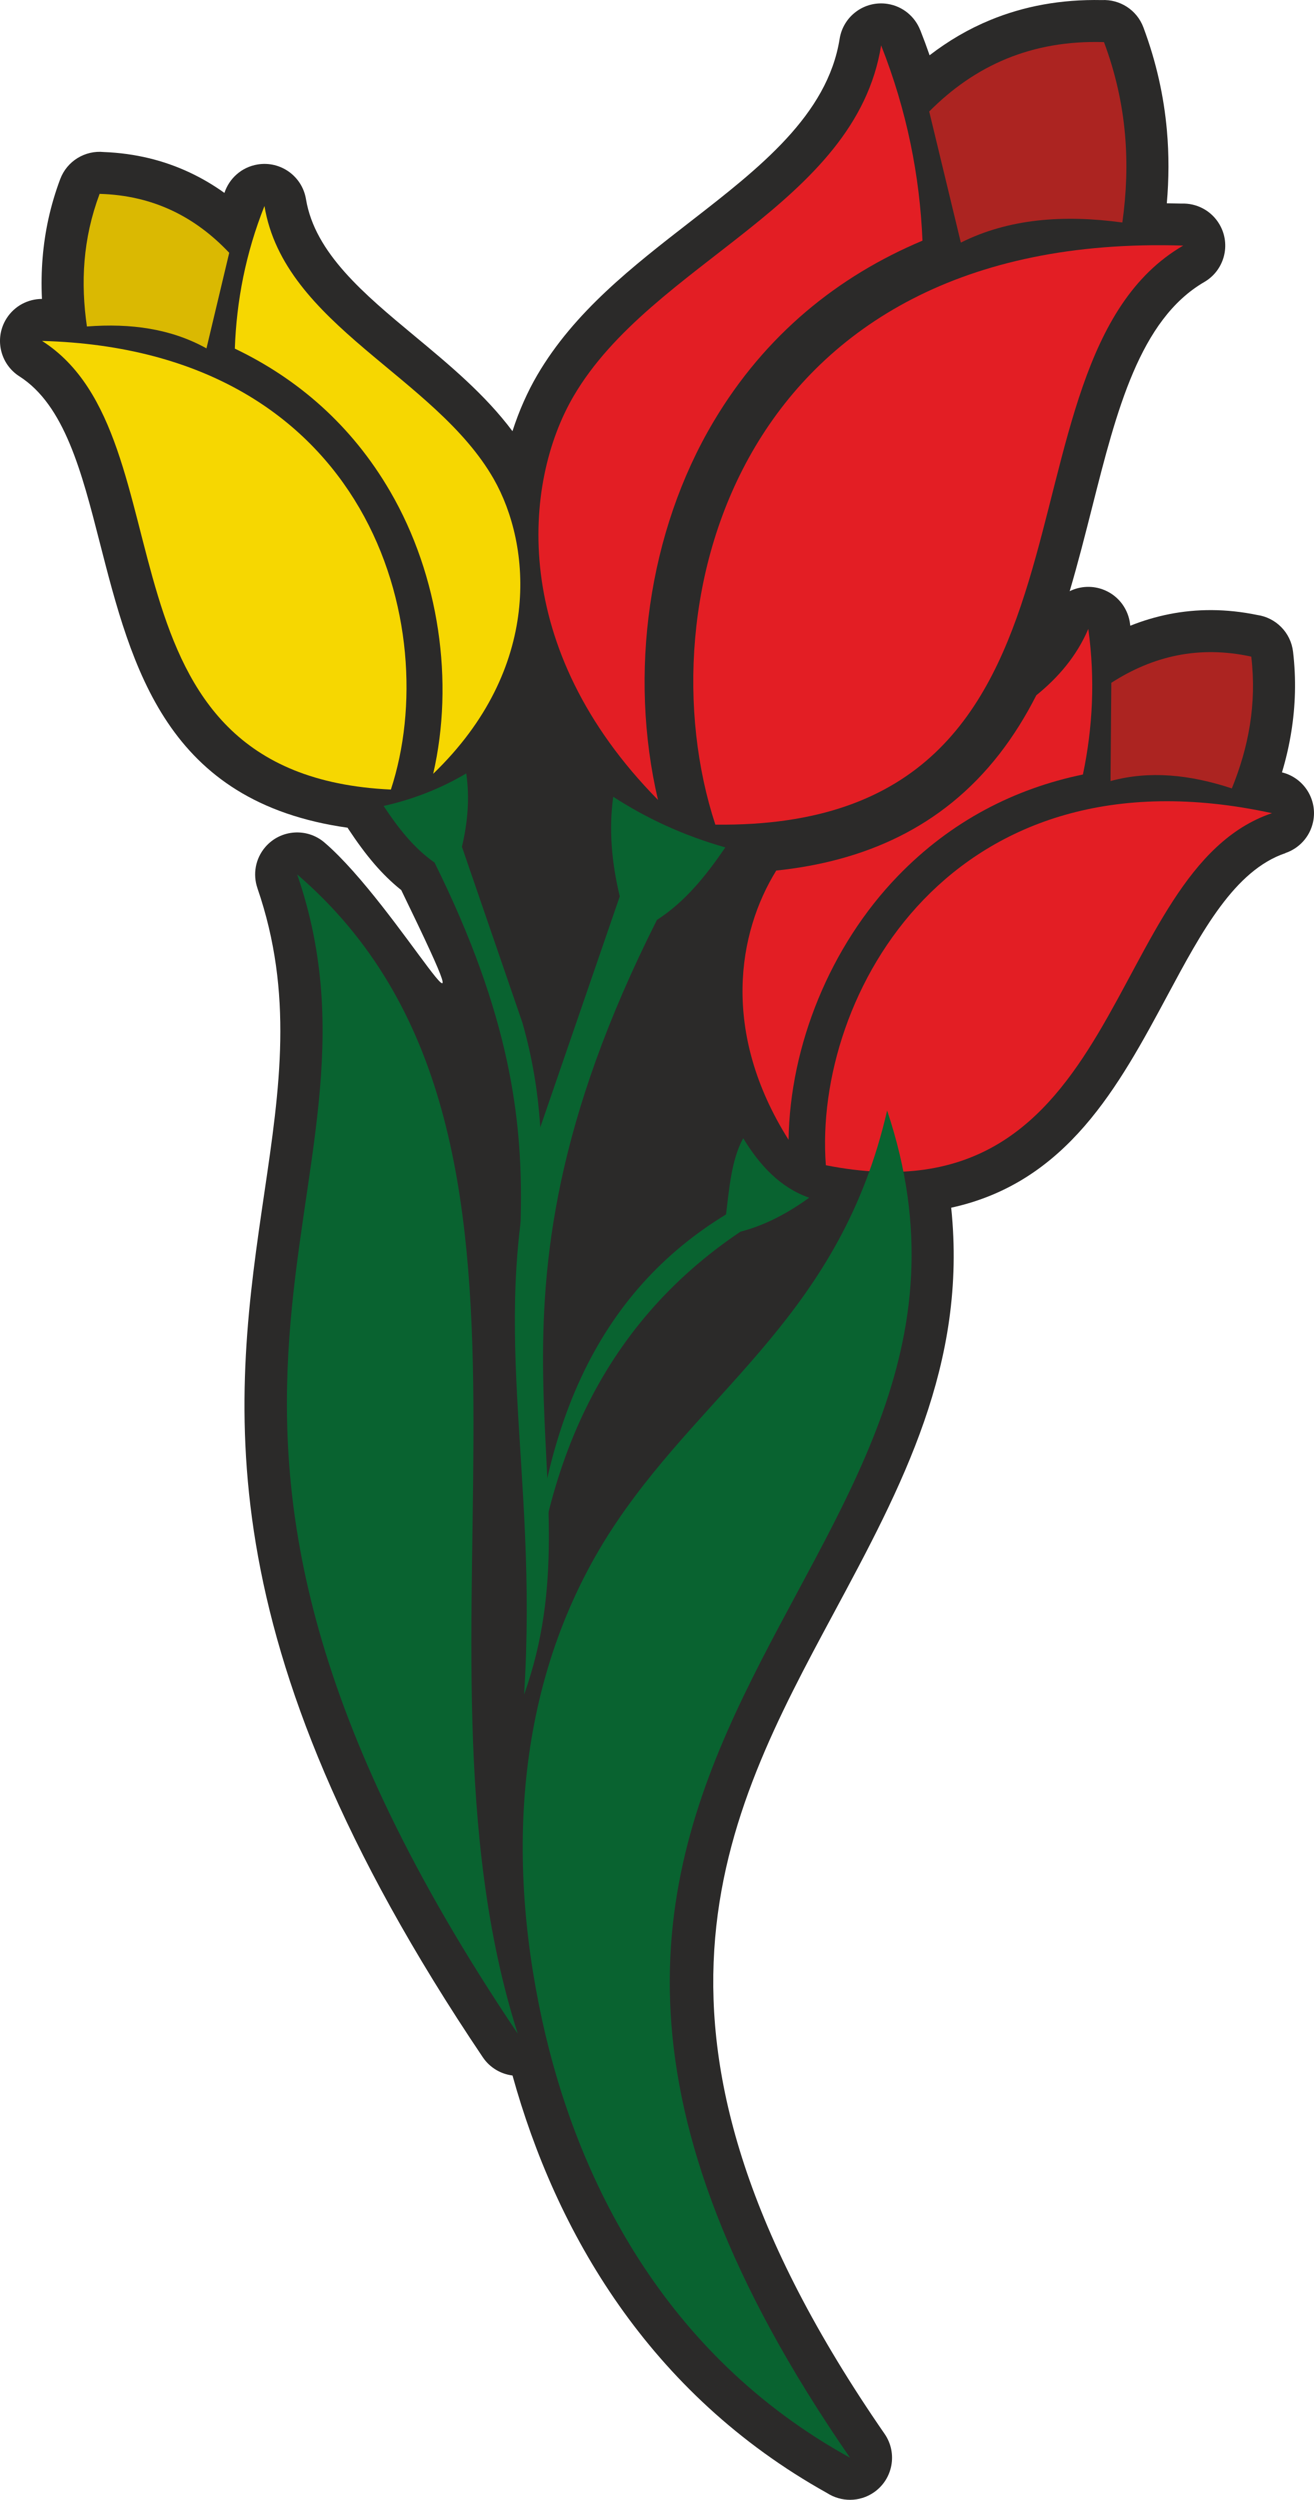 <?xml version="1.0" encoding="UTF-8"?>
<!DOCTYPE svg PUBLIC "-//W3C//DTD SVG 1.1//EN" "http://www.w3.org/Graphics/SVG/1.1/DTD/svg11.dtd">
<!-- Creator: CorelDRAW 2020 (64-Bit) -->
<svg xmlns="http://www.w3.org/2000/svg" xml:space="preserve" width="53.175mm" height="101.153mm" version="1.1" style="shape-rendering:geometricPrecision; text-rendering:geometricPrecision; image-rendering:optimizeQuality; fill-rule:evenodd; clip-rule:evenodd"
viewBox="0 0 7732.42 14709.01"
 xmlns:xlink="http://www.w3.org/1999/xlink"
 xmlns:xodm="http://www.corel.com/coreldraw/odm/2003">
 <defs>
  <style type="text/css">
   <![CDATA[
    .fil3 {fill:#E31E24}
    .fil5 {fill:#F6D701}
    .fil4 {fill:#DAB902}
    .fil2 {fill:#AC2421}
    .fil1 {fill:#096330}
    .fil0 {fill:#2B2A29;fill-rule:nonzero}
   ]]>
  </style>
 </defs>
 <g id="Vrstva_x0020_1">
  <g id="_2016012095328">
   <path class="fil0" d="M1910.24 4958.06c434.06,373.1 1038.12,1488.8 451.01,279.32 -58.35,-46.62 -109.55,-97.46 -155.94,-151.1 -57.34,-66.31 -107.32,-136.19 -154.56,-207.39 -1.88,-2.85 -3.66,-5.71 -5.41,-8.61 -1066.83,-150.55 -1268.41,-936.74 -1459.02,-1680.79 -105.24,-410.85 -206.37,-805.58 -472.16,-975.07 -115.07,-73.51 -148.74,-226.39 -75.24,-341.45 47.04,-73.62 126.57,-113.93 207.9,-114.15 -3.87,-80.33 -2.79,-161.61 4.1,-244.03 12.77,-152.73 45.34,-306.11 103.14,-460.29 40.13,-107.87 147.48,-171.15 256.89,-160.03 185.36,7.34 352.7,48.96 504.48,120.1 72.59,34.01 140.89,74.35 205.22,120.5 27.88,-84.97 100.92,-151.88 195.23,-167.41 135,-22.26 262.5,69.16 284.75,204.18 52.29,317.54 343.61,559.59 637.74,803.98 207.77,172.61 416.7,346.22 577.28,561.18 39.44,-122.26 89.27,-233.13 145.7,-329.7 218.02,-373.06 560.73,-639.08 901.05,-903.24 405.37,-314.65 806.86,-626.27 878.5,-1075.27 21.1,-134.8 147.49,-226.98 282.29,-205.88 89.95,14.08 160.9,75.03 191.9,154.08l0.32 -0.13c19.47,49.34 37.79,98.78 54.97,148.31 110.27,-85.02 229.33,-154.94 358.26,-207.93 196.47,-80.76 413.72,-121.83 655.02,-116.83 105.31,-5.5 206.47,57.16 245.09,161.25 76.53,205.02 120.14,406.13 137.92,604.14 13.03,145.15 11.95,288.46 -0.35,430.31 28.62,0.29 57.45,0.84 86.51,1.67 88.54,-3.4 176.01,40.96 223.69,122.89 68.78,118.18 28.72,269.76 -89.46,338.54 -380.36,221.06 -516.64,758.88 -658.46,1318.67 -42.3,166.92 -85.02,335.47 -133.9,500.73 62.4,-30.74 137.31,-35.15 206.34,-5.8 85.17,36.19 139.54,114.5 149.21,200.34l1.15 8.61c73.55,-29.49 149.43,-52.32 227.82,-67.92 164.13,-32.67 336.68,-32.88 518.97,4.58 108.75,15.46 197.75,102.43 211.04,216.65 19.09,162.57 13.93,318.94 -10.25,470.41 -13.07,81.84 -31.66,161.45 -54.95,239.16 129.8,31.83 211.29,161.57 182.67,292.92 -19.18,88.02 -83.03,154.79 -162.57,181.74l0.19 0.54c-299.1,101.08 -491.67,459.83 -692.08,833.2 -289.69,539.73 -592.63,1104.11 -1274.77,1253.13 95.93,920.67 -291.23,1641.34 -692.59,2388.14 -643.77,1197.89 -1327.7,2470.49 300.86,4826.89 77.51,112.55 49.11,266.63 -63.44,344.15 -84.78,58.37 -193.09,56.67 -274.51,4.19 -526.44,-293.2 -925.6,-678.76 -1224.7,-1104.3 -301.05,-428.33 -500.83,-897.41 -627.14,-1352.93 -68.64,-8.59 -133.33,-45.7 -174.98,-107.61 -1669.16,-2479.5 -1463.06,-3878.96 -1285.24,-5086.59 90.3,-613.18 172.66,-1172.53 -41.06,-1792.56l0.15 -0.04c-27.51,-80.41 -12.83,-172.88 46.72,-241.85 89.21,-103.36 245.34,-114.82 348.7,-25.59z"/>
   <g>
    <path class="fil1" d="M3046.75 11966.2c-745.55,-2338.19 482.29,-5290.91 -1297.98,-6821.13 655.58,1901.78 -1211.5,3093.32 1297.98,6821.13z"/>
    <path class="fil1" d="M3647.13 5274.18c-47.29,-196.34 -65.38,-391.85 -38.45,-585.99 192.67,124.95 409.63,226.99 659.61,297.94 -112.77,164.94 -235.57,319.21 -402.46,426.76 -1197.9,2376.01 -326.41,3281.27 -781.77,4558.22 86,-1343.52 -224.97,-2211.39 90.99,-3325.33 157.35,-457.21 314.73,-914.4 472.09,-1371.6z"/>
    <path class="fil2" d="M6496.61 247.73c-426.6,-13.31 -760.69,138.45 -1028.55,408.32 62.06,257.12 124.11,514.24 186.16,771.35 279.91,-140.09 601.69,-165.8 950.36,-118.21 47.97,-342.93 29.01,-694.52 -107.97,-1061.46z"/>
    <path class="fil3" d="M6962.63 1445.06c-2611.45,-82.74 -3183.92,2096.76 -2753.06,3407.05 2442.93,30.19 1555.9,-2711.26 2753.06,-3407.05z"/>
    <path class="fil3" d="M3872.1 4706.8c-878.81,-892.17 -794.15,-1866.99 -497.21,-2375.11 461.76,-790.18 1660,-1123.49 1810.21,-2064.84 152.04,385.13 227.37,768.02 243.35,1149.12 -495.73,208.52 -924.28,552.12 -1228.95,1063.95 -386.47,649.21 -501.02,1486.34 -327.4,2226.89z"/>
    <path class="fil1" d="M2718.26 4982.45c34.01,-143.15 46.43,-286.96 25.56,-431.72 -141.88,84.02 -301.85,150.04 -486.39,191.61 84.21,126.92 175.79,246.36 299.76,333.17 897.59,1809.53 257.47,2441.09 600.5,3405.38 -70.18,-997.44 155.58,-1625.77 -83.55,-2463.42 -118.63,-345.01 -237.26,-690.02 -355.87,-1035.02z"/>
    <path class="fil4" d="M586.18 1140.68c315.45,8.75 563.29,135.55 762.71,346.81 -44.63,187.47 -89.27,374.93 -133.91,562.39 -207.69,-115.81 -445.82,-148.85 -703.47,-128.84 -37.15,-255.72 -24.85,-514.94 74.67,-780.36z"/>
    <path class="fil5" d="M247.35 2005.94c1931.05,52.6 2365.11,1689.52 2052.85,2639.85 -1806.66,-84.12 -1164.01,-2073.07 -2052.85,-2639.85z"/>
    <path class="fil5" d="M2549.1 4553.01c645.61,-621.57 578.22,-1346.24 356.12,-1734.99 -345.39,-604.54 -1233.24,-903.28 -1348.94,-1606.05 -110.57,278.22 -164.42,558.11 -174.37,839.3 367.66,175.8 686.31,448.62 914.14,840.45 289.01,496.99 377.83,1121.14 253.05,1661.29z"/>
    <path class="fil1" d="M4272.47 7145.74c18.34,-145.97 30.67,-320.19 101,-448.43 95.38,156.9 217.5,290.86 388.27,350.04 -123.37,89.31 -257.7,161.98 -404.24,199.8 -823.99,553.24 -1195.6,1409.48 -1246.18,2480.73 11.08,-1332.77 424.03,-2132.79 1161.14,-2582.14z"/>
    <path class="fil2" d="M7363.28 3863.52c-308.38,-67.02 -579.37,-3.26 -823.58,154.12 -1.54,192.69 -3.1,385.39 -4.64,578.09 229.39,-62.72 468.51,-37.78 713.86,43.33 97.3,-239.38 147.42,-494.01 114.35,-775.55z"/>
    <path class="fil3" d="M7485.06 4784.73c-1887.47,-411.29 -2700.84,1074.1 -2625.21,2071.55 1774.25,350.91 1626.54,-1734.07 2625.21,-2071.55z"/>
    <path class="fil3" d="M4640.41 6706.62c-400.37,-634.95 -297.75,-1220.31 -72.43,-1584.27 513.66,-53.89 974.46,-250.31 1312.9,-685.52 84.19,-108.27 155.61,-224.42 217.39,-345.72 130.15,-105.58 237.58,-230.89 306.04,-390.62 40.74,296.6 26.01,581.25 -31.66,856.63 -399.06,82.67 -773.76,271.24 -1088.8,597.11 -399.58,413.35 -635.27,998.09 -643.44,1552.39z"/>
    <path class="fil1" d="M5002.04 14461.39c-1098.7,-605.31 -1610.19,-1647.87 -1812.71,-2579.04 -218.31,-1003.69 -147.07,-2059.75 441.37,-2929.85 541.65,-800.94 1317.59,-1235.35 1589.72,-2418.23 937.02,2798.28 -3112.98,3738.83 -218.38,7927.12z"/>
   </g>
  </g>
 </g>
</svg>
